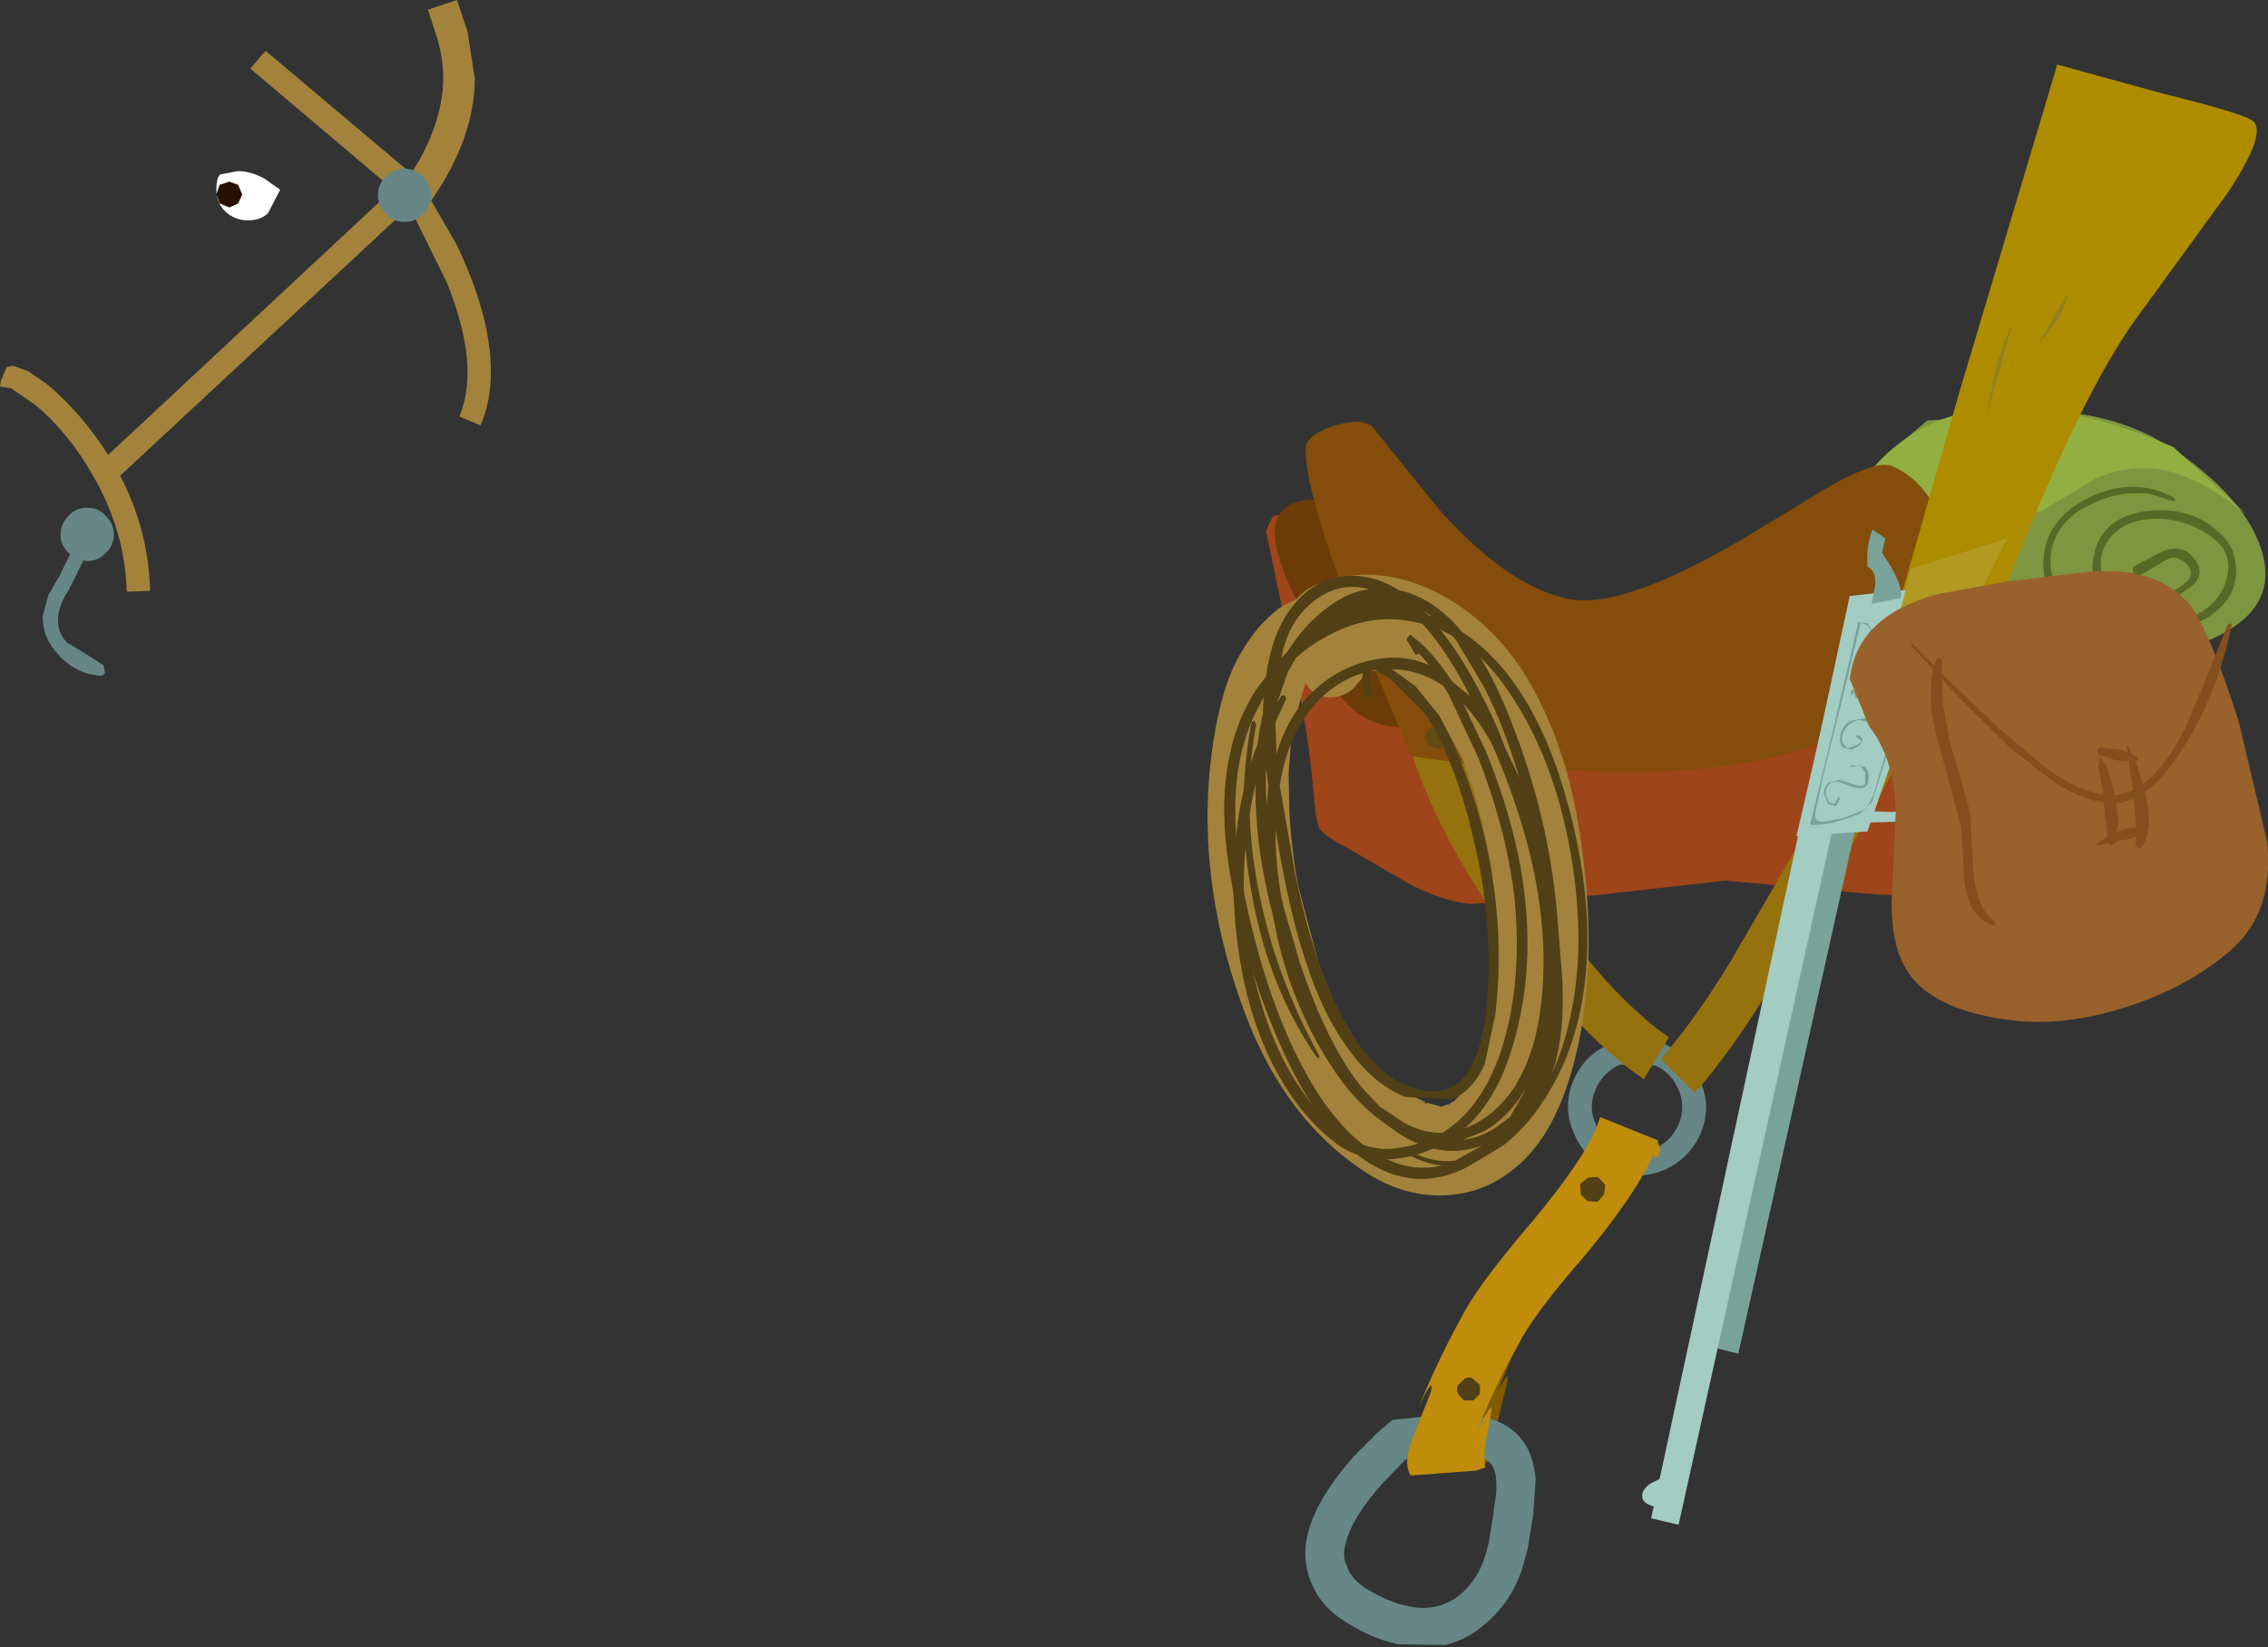 <?xml version="1.0" encoding="UTF-8" standalone="no"?>
<svg xmlns:xlink="http://www.w3.org/1999/xlink" height="102.05px" width="140.45px" xmlns="http://www.w3.org/2000/svg">
  <rect width="100%" height="100%" fill="#333333" stroke="none"/>
  <g transform="matrix(1.0, 0.0, 0.0, 1.0, -4.3, -8.15)">
    <path d="M21.65 19.9 L20.9 21.35 Q20.45 21.8 19.65 21.8 18.85 21.8 18.25 21.25 17.7 20.7 17.7 19.9 17.7 19.15 17.95 18.95 L19.05 18.75 Q19.8 18.75 20.65 19.2 L21.65 19.9" fill="#ffffff" fill-rule="evenodd" stroke="none"/>
    <path d="M19.3 20.2 L19.05 20.75 18.5 21.0 17.9 20.75 17.7 20.2 17.9 19.6 18.5 19.4 19.05 19.6 19.3 20.2" fill="#261002" fill-rule="evenodd" stroke="none"/>
    <path d="M33.7 13.0 Q33.7 16.8 30.85 20.8 L29.25 19.65 Q31.7 16.25 31.75 13.0 31.75 11.85 31.4 10.6 L30.8 8.75 32.6 8.15 33.25 10.1 33.7 13.0" fill="#a3833b" fill-rule="evenodd" stroke="none"/>
    <path d="M32.75 33.95 Q33.25 32.75 33.25 31.2 33.25 28.8 31.95 25.6 L29.8 21.25 29.2 20.35 19.8 12.4 20.75 11.3 30.3 19.35 30.35 19.45 32.55 23.25 Q34.7 27.7 34.7 31.2 34.7 33.05 34.05 34.5 L32.75 33.95" fill="#a3833b" fill-rule="evenodd" stroke="none"/>
    <path d="M30.25 20.4 L11.6 37.75 10.6 36.7 29.25 19.3 30.25 20.4" fill="#a3833b" fill-rule="evenodd" stroke="none"/>
    <path d="M7.15 31.9 Q8.65 33.15 9.85 34.7 13.45 39.3 13.6 44.75 L12.15 44.8 Q12.05 41.05 10.05 37.6 8.55 34.95 6.45 33.2 L5.05 32.25 5.0 32.2 4.3 32.1 4.35 31.75 4.7 30.9 5.1 30.8 6.05 31.15 7.15 31.9" fill="#a3833b" fill-rule="evenodd" stroke="none"/>
    <path d="M11.35 41.25 Q11.35 41.95 10.85 42.4 10.4 42.9 9.7 42.9 9.0 42.9 8.55 42.4 8.05 41.95 8.05 41.25 8.05 40.6 8.55 40.1 9.0 39.6 9.7 39.6 10.4 39.6 10.85 40.1 11.35 40.6 11.35 41.25" fill="#668785" fill-rule="evenodd" stroke="none"/>
    <path d="M31.0 20.25 Q31.0 20.9 30.5 21.4 30.0 21.9 29.35 21.9 28.65 21.9 28.2 21.4 27.7 20.9 27.7 20.25 27.7 19.55 28.2 19.1 28.65 18.6 29.35 18.6 30.0 18.6 30.5 19.1 31.0 19.55 31.0 20.25" fill="#668785" fill-rule="evenodd" stroke="none"/>
    <path d="M8.5 41.7 L8.55 41.7 Q8.65 41.45 8.85 41.55 9.75 41.85 9.4 43.0 L8.55 44.7 Q8.0 45.55 7.9 46.3 7.8 47.3 8.45 47.95 L9.6 48.65 10.7 49.35 10.8 49.8 Q10.7 50.05 10.45 50.0 9.05 49.9 8.0 48.8 6.9 47.65 6.95 46.3 L7.3 45.0 8.0 43.8 8.65 42.45 8.55 42.1 8.5 41.7" fill="#668785" fill-rule="evenodd" stroke="none"/>
    <path d="M118.2 44.45 Q123.0 41.75 124.9 43.0 126.6 44.1 127.0 49.55 L127.45 57.8 127.2 61.7 Q126.8 62.95 124.55 63.4 122.3 63.85 117.85 63.3 L111.15 62.7 103.15 63.6 95.35 64.15 Q93.75 64.0 91.65 62.95 L88.3 61.0 Q86.35 59.95 86.05 59.55 85.8 59.25 85.6 56.85 85.35 53.65 84.35 48.95 L82.7 41.05 82.95 40.45 83.2 40.05 83.15 40.15 Q83.65 39.8 85.25 40.9 L88.3 43.25 Q95.55 48.3 103.0 48.6 110.35 48.85 118.2 44.45" fill="#9e4519" fill-rule="evenodd" stroke="none"/>
    <path d="M84.65 45.5 Q83.6 43.25 83.35 42.1 82.7 38.95 86.1 39.1 L98.75 52.0 94.5 52.8 90.85 53.2 Q87.3 52.95 85.85 48.35 L84.65 45.5" fill="#6b3c08" fill-rule="evenodd" stroke="none"/>
    <path d="M131.65 33.65 Q135.9 33.9 139.15 36.15 143.5 39.2 144.4 42.4 145.5 46.25 140.35 48.1 L132.55 48.3 129.45 46.4 126.0 43.95 Q124.9 43.35 122.25 43.45 119.8 43.6 119.2 43.0 117.6 41.55 118.75 39.4 119.4 38.2 121.4 36.15 L123.05 34.7 123.65 34.2 131.65 33.65" fill="#7f9641" fill-rule="evenodd" stroke="none"/>
    <path d="M131.35 42.2 Q131.05 43.8 132.05 45.0 132.95 46.0 134.6 46.45 L137.6 46.85 Q139.25 46.8 140.45 46.15 141.85 45.4 142.2 43.95 142.6 42.4 141.3 41.45 140.1 40.5 138.4 40.3 136.55 40.15 135.45 41.0 134.3 41.9 134.4 43.3 134.5 44.8 135.9 45.05 136.9 45.25 137.95 45.05 139.1 44.8 139.75 44.15 140.1 43.75 139.9 43.35 139.75 43.0 139.2 42.75 138.75 42.55 138.0 43.1 L136.8 43.8 Q136.45 43.9 136.4 43.55 136.3 43.25 136.6 43.15 L137.85 42.5 Q138.6 42.05 139.2 42.15 139.9 42.2 140.4 43.1 140.7 43.7 140.2 44.3 L139.15 45.1 Q137.3 45.95 135.55 45.4 133.55 44.85 133.95 42.65 134.4 40.15 137.3 39.8 140.05 39.5 141.8 41.2 142.65 42.0 142.75 43.05 142.9 44.15 142.35 45.1 141.25 46.85 138.4 47.25 136.05 47.6 133.75 46.75 131.0 45.7 130.85 43.45 130.65 40.5 133.6 39.0 136.45 37.6 138.95 39.0 L139.0 39.15 138.85 39.2 137.5 38.75 Q135.55 38.5 133.75 39.4 131.75 40.35 131.35 42.2" fill="#586826" fill-rule="evenodd" stroke="none"/>
    <path d="M128.1 33.4 Q132.6 33.15 138.9 35.85 L143.45 40.05 Q140.95 38.0 138.85 37.4 136.45 36.75 134.05 37.8 L130.65 39.85 126.5 40.05 122.5 39.6 118.7 39.35 Q122.0 33.75 128.1 33.4" fill="#94af41" fill-rule="evenodd" stroke="none"/>
    <path d="M109.6 75.15 Q110.3 76.7 109.6 78.4 108.9 79.95 107.3 80.65 105.65 81.3 104.05 80.65 102.4 79.95 101.75 78.3 101.05 76.7 101.75 75.05 102.45 73.45 104.05 72.8 105.7 72.15 107.35 72.8 108.95 73.5 109.6 75.15 M108.25 75.65 Q107.8 74.6 106.8 74.15 L104.6 74.1 Q103.55 74.6 103.1 75.65 102.65 76.7 103.1 77.75 103.5 78.85 104.6 79.3 105.65 79.7 106.75 79.3 107.8 78.85 108.25 77.8 108.7 76.75 108.25 75.65" fill="#668785" fill-rule="evenodd" stroke="none"/>
    <path d="M103.85 69.0 Q106.0 71.3 107.65 72.4 L106.1 75.0 Q102.05 72.3 97.4 65.65 92.6 58.7 91.35 53.4 L94.15 52.65 Q94.65 54.9 96.25 57.95 97.7 60.85 99.75 63.8 101.75 66.65 103.85 69.0" fill="#96720e" fill-rule="evenodd" stroke="none"/>
    <path d="M124.95 41.7 Q125.9 46.35 121.4 51.35 117.15 56.05 104.0 56.0 L95.4 55.5 91.7 55.0 88.4 47.15 Q85.15 38.75 85.15 36.0 85.15 35.1 86.85 34.55 88.5 34.0 89.25 34.55 L93.45 39.75 Q97.7 44.5 101.45 45.25 104.85 45.95 112.7 41.25 117.7 38.2 118.0 38.05 120.5 36.7 121.4 37.0 122.5 37.4 123.5 38.6 124.55 39.95 124.95 41.7" fill="#844d0b" fill-rule="evenodd" stroke="none"/>
    <path d="M120.85 52.0 L120.55 52.5 119.95 52.7 119.25 52.5 119.0 52.0 119.25 51.45 119.95 51.25 120.55 51.45 120.85 52.0" fill="#634c14" fill-rule="evenodd" stroke="none"/>
    <path d="M107.15 73.75 Q109.25 71.35 111.5 67.65 L115.45 60.85 118.55 55.3 Q120.25 52.0 120.75 49.8 L123.6 50.55 Q122.9 53.2 121.1 56.75 L117.9 62.4 113.9 69.35 Q111.55 73.25 109.25 75.85 L109.2 75.8 107.15 73.75" fill="#96720e" fill-rule="evenodd" stroke="none"/>
    <path d="M121.55 53.35 L122.1 52.3 Q123.25 53.05 123.5 54.15 L123.4 54.65 123.15 54.45 Q122.85 53.7 121.55 53.35" fill="#79a398" fill-rule="evenodd" stroke="none"/>
    <path d="M120.2 45.55 L122.2 46.0 111.95 92.0 110.3 91.6 120.2 45.55" fill="#79a398" fill-rule="evenodd" stroke="none"/>
    <path d="M127.95 45.8 L122.0 45.2 125.65 32.4 131.7 12.15 138.25 13.95 Q143.1 15.15 143.75 15.6 144.8 16.25 142.25 20.1 L136.65 27.8 Q134.1 31.25 130.8 38.9 L127.95 45.8" fill="#ad8c00" fill-rule="evenodd" stroke="none"/>
    <path d="M115.55 59.95 L119.0 45.05 122.7 44.65 128.5 44.85 125.95 50.8 122.8 51.4 119.95 59.65 115.55 59.95" fill="#a3ccc2" fill-rule="evenodd" stroke="none"/>
    <path d="M118.85 45.05 L120.9 45.45 108.25 102.6 106.55 102.2 118.85 45.05" fill="#a3ccc2" fill-rule="evenodd" stroke="none"/>
    <path d="M120.2 45.55 L120.4 44.55 Q120.55 43.55 119.95 43.25 119.85 42.0 120.25 40.95 L121.05 41.5 120.85 42.4 Q122.2 44.35 122.0 45.2 L120.2 45.55" fill="#79a398" fill-rule="evenodd" stroke="none"/>
    <path d="M125.45 50.2 L125.95 50.8 Q125.3 54.35 124.45 57.05 123.9 58.65 121.9 59.05 L119.95 59.1 120.3 58.4 121.5 58.45 123.3 58.2 Q123.95 57.9 124.6 55.15 124.7 54.5 124.45 54.05 L124.15 53.7 124.7 53.3 125.4 52.1 Q125.7 51.25 125.45 50.2" fill="#a3ccc2" fill-rule="evenodd" stroke="none"/>
    <path d="M107.3 99.65 L107.3 101.65 106.65 101.45 Q106.0 101.25 106.0 100.85 105.95 100.45 106.5 100.05 L107.3 99.65" fill="#a3ccc2" fill-rule="evenodd" stroke="none"/>
    <path d="M124.7 48.05 L122.65 48.1 121.65 47.45 122.6 43.4 128.6 41.5 127.1 44.45 Q125.5 47.5 124.7 48.05" fill="#b29a22" fill-rule="evenodd" stroke="none"/>
    <path d="M123.7 47.55 L123.35 47.35 123.25 46.9 123.5 46.5 123.95 46.5 124.3 46.7 124.35 47.15 124.15 47.5 123.7 47.55" fill="#a3ccc2" fill-rule="evenodd" stroke="none"/>
    <path d="M116.45 59.25 L116.4 59.2 117.9 53.0 119.35 46.8 119.4 46.75 119.35 46.75 Q119.2 46.7 119.35 46.7 L119.95 46.75 120.25 47.25 Q120.55 48.05 121.55 48.5 L123.35 49.0 123.35 49.05 123.35 49.75 123.3 49.8 Q122.8 49.75 122.65 50.05 L122.4 50.9 121.85 52.75 120.55 56.8 120.25 57.8 119.5 58.55 Q117.65 59.3 116.45 59.25 M118.4 51.4 L117.25 56.0 116.75 58.35 Q116.55 59.1 117.25 59.05 L118.55 58.8 119.85 58.25 120.3 57.45 120.55 56.55 122.65 49.6 122.8 49.6 123.1 49.65 123.3 49.4 Q123.35 49.05 122.9 49.05 L121.45 48.55 120.3 47.7 120.1 47.1 Q119.95 46.8 119.5 46.75 L119.5 46.85 118.4 51.4" fill="#79a398" fill-rule="evenodd" stroke="none"/>
    <path d="M119.5 49.45 L119.4 49.35 119.4 49.25 Q119.7 48.5 120.15 48.55 120.75 48.6 120.9 50.2 120.85 51.35 121.15 51.3 L121.95 50.7 122.25 50.25 121.75 50.2 121.7 50.1 122.3 50.05 Q122.45 50.3 122.1 50.75 L121.55 51.25 Q121.05 51.6 120.9 51.25 L120.7 50.1 120.45 49.05 Q120.25 48.7 120.05 48.7 L119.6 49.05 119.5 49.35 119.7 49.35 119.9 49.4 120.1 49.25 119.85 49.45 119.5 49.45" fill="#79a398" fill-rule="evenodd" stroke="none"/>
    <path d="M118.9 51.2 L118.9 50.95 119.05 50.85 119.15 50.9 119.75 51.55 119.85 51.65 119.95 51.65 119.85 51.45 119.8 51.25 119.8 51.2 119.85 51.25 120.05 51.5 120.0 51.8 119.95 51.8 119.2 51.35 119.05 51.0 119.0 51.2 118.9 51.2" fill="#79a398" fill-rule="evenodd" stroke="none"/>
    <path d="M118.6 53.25 Q118.3 53.65 118.4 54.15 L118.7 54.5 119.15 54.35 Q119.85 54.1 119.25 53.8 L119.2 53.75 119.25 53.7 Q119.55 53.7 119.65 53.95 L119.5 54.3 118.95 54.6 118.4 54.45 Q118.15 54.1 118.3 53.55 118.5 53.0 118.9 52.8 L119.95 52.6 Q120.55 52.65 121.05 53.05 L121.0 53.1 119.4 52.75 Q118.95 52.85 118.6 53.25" fill="#79a398" fill-rule="evenodd" stroke="none"/>
    <path d="M118.0 58.1 L117.5 57.95 117.25 57.3 Q117.25 56.9 117.5 56.65 L118.2 56.45 118.95 56.7 Q119.7 56.95 119.8 56.7 L119.8 56.0 119.5 55.55 119.0 55.65 118.9 55.65 118.95 55.55 119.8 55.65 Q120.1 55.95 120.0 56.55 119.9 57.15 119.05 56.9 L118.2 56.6 Q117.65 56.5 117.45 56.9 117.25 57.35 117.6 57.85 L117.9 57.95 118.1 57.6 118.15 57.5 118.25 57.6 118.0 58.1" fill="#79a398" fill-rule="evenodd" stroke="none"/>
    <path d="M134.45 18.4 L133.2 20.75 132.8 21.5 134.45 18.4" fill="#937e28" fill-rule="evenodd" stroke="none"/>
    <path d="M128.9 28.25 L127.3 34.0 127.85 31.2 Q128.25 29.6 128.9 28.25" fill="#937e28" fill-rule="evenodd" stroke="none"/>
    <path d="M132.35 26.3 Q132.1 27.5 131.4 28.4 L130.5 29.5 132.35 26.3" fill="#937e28" fill-rule="evenodd" stroke="none"/>
    <path d="M124.3 44.95 L128.7 44.15 132.95 43.65 Q137.7 43.0 139.9 45.6 141.1 47.1 142.95 52.9 L144.7 60.3 Q145.15 64.65 142.45 67.0 139.75 69.35 135.9 70.55 132.15 71.75 128.85 71.35 124.4 70.8 122.7 68.7 121.4 67.1 121.45 64.0 L121.7 58.4 Q121.6 55.1 120.05 53.15 L118.85 50.2 Q119.3 46.3 124.3 44.95" fill="#99622c" fill-rule="evenodd" stroke="none"/>
    <path d="M142.25 46.85 L142.45 46.75 142.5 46.9 Q141.65 51.0 139.6 54.3 137.25 58.2 134.8 57.9 133.2 57.7 131.5 56.6 L128.7 54.4 125.6 51.35 122.65 48.15 122.65 48.05 122.75 48.05 125.45 50.75 128.25 53.4 131.1 55.8 Q132.85 57.05 134.4 57.35 137.25 57.95 139.6 53.3 L140.95 50.1 142.25 46.85" fill="#844e1e" fill-rule="evenodd" stroke="none"/>
    <path d="M134.3 55.15 L134.35 55.1 134.45 55.15 134.6 55.4 134.8 55.7 135.25 57.4 135.5 58.9 135.3 60.4 135.05 60.5 134.85 60.35 134.65 58.65 134.5 57.0 134.25 55.65 134.3 55.15" fill="#844e1e" fill-rule="evenodd" stroke="none"/>
    <path d="M136.1 54.4 Q136.9 56.0 137.2 57.5 137.65 59.55 136.95 60.6 136.85 60.75 136.75 60.7 L136.55 60.5 136.55 58.85 136.4 57.2 136.0 54.4 136.05 54.35 136.1 54.4" fill="#844e1e" fill-rule="evenodd" stroke="none"/>
    <path d="M134.15 60.55 L134.1 60.45 Q135.8 59.2 137.05 59.45 L137.15 59.55 137.1 59.6 Q136.65 60.1 135.65 60.2 L134.15 60.55" fill="#844e1e" fill-rule="evenodd" stroke="none"/>
    <path d="M134.25 54.9 L134.15 54.6 134.35 54.45 135.7 54.6 136.65 55.05 136.7 55.2 136.6 55.3 135.35 55.25 134.25 54.9" fill="#844e1e" fill-rule="evenodd" stroke="none"/>
    <path d="M124.2 49.05 Q124.25 48.9 124.4 48.9 L124.55 49.05 124.6 51.6 125.05 54.15 125.7 56.3 126.3 58.45 126.5 62.1 Q126.7 64.45 127.85 65.25 L127.9 65.45 127.75 65.5 Q126.25 65.0 125.95 62.85 L125.75 59.35 124.35 54.2 Q123.45 51.1 124.2 49.05" fill="#844e1e" fill-rule="evenodd" stroke="none"/>
    <path d="M94.4 53.8 L94.1 54.3 93.45 54.55 Q93.05 54.55 92.8 54.3 92.55 54.15 92.55 53.8 92.55 53.5 92.8 53.3 L93.45 53.1 94.1 53.3 94.4 53.8" fill="#634c14" fill-rule="evenodd" stroke="none"/>
    <path d="M106.0 78.7 L105.95 78.75 106.0 79.0 106.0 79.35 105.8 79.25 Q105.15 80.85 102.9 83.8 100.5 86.95 99.7 88.55 98.45 90.9 97.3 93.7 L97.1 94.25 97.35 93.8 Q97.85 92.95 97.6 93.9 L96.9 96.85 Q96.65 98.4 96.75 98.5 L96.1 98.9 91.65 99.5 Q91.35 98.35 92.5 96.25 L94.15 92.9 94.3 92.3 96.95 87.3 Q97.95 85.5 100.55 82.35 102.9 79.6 103.5 78.2 L103.65 77.8 103.7 77.7 106.0 78.65 106.0 78.7" fill="#825a00" fill-rule="evenodd" stroke="none"/>
    <path d="M99.4 99.75 L99.25 101.95 98.9 104.1 98.75 104.65 Q98.15 107.2 96.2 108.8 95.2 109.7 93.8 110.05 L90.75 110.0 90.7 109.95 Q89.25 109.65 87.6 108.6 86.0 107.6 85.45 106.05 84.9 104.7 85.3 103.1 85.85 100.95 88.15 98.35 L89.65 96.85 90.3 96.3 90.55 96.1 94.05 95.75 94.05 95.8 96.25 95.95 Q97.8 96.3 98.6 97.4 99.25 98.25 99.4 99.75 M96.65 98.85 Q96.4 98.55 95.75 98.3 L94.2 98.2 91.5 98.45 91.25 98.65 89.95 100.0 Q88.05 102.1 87.65 103.7 87.4 104.55 87.7 105.15 87.95 105.95 88.9 106.55 90.2 107.35 91.3 107.6 93.25 108.1 94.7 106.95 96.0 105.85 96.4 104.05 L96.5 103.7 96.75 102.1 96.95 100.7 Q97.05 99.35 96.65 98.85" fill="#668785" fill-rule="evenodd" stroke="none"/>
    <path d="M107.0 79.85 L106.65 79.75 Q105.6 82.1 102.55 85.8 99.2 89.65 98.35 91.4 97.0 93.75 95.95 96.35 L95.85 96.7 96.15 96.05 Q96.8 94.85 96.65 95.65 L96.25 97.85 Q96.2 98.9 96.3 99.05 L95.7 99.25 91.65 99.55 Q91.15 98.7 91.85 97.05 L92.9 94.4 Q93.1 93.5 92.5 94.6 L92.2 95.25 92.35 94.85 Q93.45 92.2 94.8 89.75 95.85 87.7 99.2 83.8 102.2 80.2 103.1 78.15 L103.4 77.35 107.0 78.8 106.95 78.85 107.0 79.0 107.1 79.3 107.0 79.85" fill="#bf8c0c" fill-rule="evenodd" stroke="none"/>
    <path d="M103.65 82.1 L103.25 82.6 102.6 82.55 102.2 82.15 102.15 81.5 102.65 81.1 103.25 81.05 103.7 81.55 103.65 82.1" fill="#514016" fill-rule="evenodd" stroke="none"/>
    <path d="M95.95 94.5 L95.55 94.9 94.95 94.9 94.6 94.5 Q94.45 94.2 94.6 93.95 L95.0 93.55 Q95.25 93.4 95.5 93.55 L95.95 93.95 95.95 94.5" fill="#514016" fill-rule="evenodd" stroke="none"/>
    <path d="M94.0 53.55 L93.4 52.6 93.05 52.2 Q91.5 50.45 90.05 49.8 90.5 50.0 89.6 49.7 L89.45 49.7 89.2 49.7 89.05 49.7 88.95 49.8 88.15 50.75 Q87.6 51.3 86.75 51.35 85.8 51.35 85.35 50.75 L85.15 50.45 Q84.55 52.3 84.25 54.1 L84.1 56.05 84.15 58.55 Q84.3 60.95 84.7 63.05 L85.9 67.6 Q86.65 69.9 87.7 71.7 L88.75 73.4 89.85 74.55 90.8 75.35 90.75 75.3 91.15 75.6 Q91.8 76.1 92.55 76.4 L92.6 76.45 Q92.1 76.3 92.5 76.45 92.85 76.6 92.6 76.45 L92.65 76.45 93.55 76.7 93.6 76.7 93.7 76.65 94.1 76.5 Q93.9 76.6 93.85 76.65 L94.15 76.5 94.1 76.5 94.35 76.35 94.15 76.55 94.7 76.0 94.95 75.75 95.65 74.45 95.7 74.3 96.05 73.3 96.6 71.0 96.7 70.45 96.75 70.05 96.85 68.75 96.95 66.05 96.75 63.05 96.7 62.1 96.45 60.8 Q95.9 57.85 94.95 55.4 L94.85 55.15 94.0 53.55 M84.6 45.25 Q85.15 44.6 86.1 44.25 89.8 42.95 93.65 45.05 97.0 46.9 99.1 50.55 101.5 54.8 102.25 60.6 103.15 66.9 102.15 72.3 101.05 78.0 98.3 80.35 96.25 82.15 93.6 82.2 91.05 82.25 88.7 80.65 83.5 77.2 81.05 69.95 78.5 62.6 79.25 55.5 79.75 51.1 81.0 48.85 81.9 47.25 82.85 46.4 83.45 45.8 84.0 45.55 L84.6 45.25" fill="#a3833b" fill-rule="evenodd" stroke="none"/>
    <path d="M82.15 63.7 Q81.0 57.85 81.95 52.95 L85.95 73.6 Q83.25 69.4 82.15 63.7" fill="#a3833b" fill-rule="evenodd" stroke="none"/>
    <path d="M81.8 52.9 Q81.85 52.8 81.95 52.8 L82.1 53.0 Q81.15 58.05 82.3 63.6 83.35 68.75 86.0 73.55 L86.0 73.7 85.85 73.65 Q82.9 69.4 81.85 63.7 80.8 58.1 81.8 52.9" fill="#514016" fill-rule="evenodd" stroke="none"/>
    <path d="M98.55 76.05 L98.8 75.55 98.75 75.65 Q97.65 77.45 96.15 78.25 L94.9 78.75 Q95.9 78.65 96.85 78.05 L97.8 77.35 98.55 76.05 M82.7 55.7 Q82.65 56.85 82.75 58.0 L82.85 56.85 82.7 55.7 M82.5 52.4 L82.55 51.35 82.0 52.4 Q80.8 55.0 80.8 58.15 80.75 60.6 81.45 64.0 83.0 71.2 85.8 75.7 87.45 78.3 89.35 79.5 91.45 80.85 93.6 80.35 92.6 80.25 91.55 79.7 L91.55 79.55 91.7 79.5 Q93.05 80.2 94.4 80.05 L96.1 79.1 Q93.55 80.05 90.9 78.35 L90.0 77.7 Q88.2 76.45 86.75 74.2 84.05 70.05 83.15 64.95 82.0 60.6 82.05 56.7 82.05 54.3 82.5 52.4 M96.4 70.05 Q96.75 64.95 95.55 60.15 94.95 57.45 94.0 55.15 93.1 52.95 92.3 52.1 L90.35 50.15 89.45 49.65 89.4 49.65 89.2 49.7 89.1 50.25 89.25 51.1 Q89.35 51.35 89.1 51.4 L88.8 51.25 Q88.6 50.4 88.7 49.85 87.1 50.3 85.8 51.7 84.05 53.65 83.55 56.8 L84.5 62.25 Q85.45 66.85 86.75 69.8 88.75 74.25 91.3 75.35 95.85 77.3 96.4 70.05 M96.65 54.15 Q95.75 52.55 94.6 51.4 92.8 49.65 90.5 49.6 L91.95 50.65 93.45 52.5 Q95.65 56.7 96.55 61.5 97.45 66.25 96.9 71.0 L96.25 74.05 Q95.55 75.65 94.25 76.25 L91.3 76.1 Q89.95 75.55 88.8 74.35 86.6 72.0 85.3 68.1 84.35 65.45 83.55 61.05 L83.3 59.55 Q83.25 61.45 83.65 63.7 L83.75 64.2 84.8 67.8 Q86.6 73.15 88.8 75.7 L89.75 76.7 91.25 77.7 Q92.9 78.6 94.5 78.2 96.6 77.65 98.05 75.55 99.2 73.7 99.6 71.3 100.85 63.65 96.65 54.15 M95.95 48.85 Q96.95 50.45 97.85 52.75 100.25 58.8 100.75 65.05 L101.05 68.85 Q101.2 71.9 100.6 74.05 L100.4 74.65 Q101.15 73.05 101.55 71.1 102.4 67.25 101.8 62.55 101.05 56.85 98.8 52.75 97.5 50.35 95.95 48.85 M95.3 51.25 L95.15 50.9 Q93.8 48.35 92.4 46.8 89.4 45.95 86.5 47.55 85.45 48.1 84.55 48.9 L84.05 49.8 83.25 52.1 83.35 54.85 Q83.95 52.8 85.2 51.4 86.8 49.65 89.0 49.1 91.35 48.5 93.3 49.6 L95.3 51.25 M96.2 50.7 L94.5 47.85 94.25 47.55 93.5 47.15 Q95.4 49.55 97.1 53.4 L97.5 54.45 98.4 56.35 Q97.4 53.05 96.2 50.7 M89.1 44.65 Q87.45 44.2 86.0 45.15 84.3 46.25 83.75 48.45 L83.65 48.9 84.0 48.55 Q85.1 46.8 86.55 45.75 87.8 44.8 89.1 44.65 M92.45 46.0 L92.75 46.25 93.0 46.35 92.45 46.0 M84.6 45.4 Q85.7 44.15 87.15 43.9 89.1 43.55 90.9 44.7 93.05 45.15 94.85 47.3 96.55 48.4 97.95 50.3 99.95 53.05 101.15 57.1 102.45 61.45 102.6 65.6 102.7 70.4 101.15 74.0 99.65 77.35 97.4 79.1 L96.25 79.8 95.05 80.5 Q92.7 81.65 90.45 80.85 86.55 79.45 83.75 73.25 81.3 67.85 80.4 61.8 79.35 55.1 82.1 50.85 L82.7 50.05 Q82.85 48.95 83.15 48.0 83.65 46.45 84.6 45.4" fill="#514016" fill-rule="evenodd" stroke="none"/>
    <path d="M94.45 50.75 L96.3 54.65 Q100.5 64.9 97.9 73.2 96.6 77.4 93.6 79.05 92.0 79.85 90.5 79.95 88.7 80.05 87.35 79.2 84.65 77.3 82.9 73.65 81.45 70.55 80.95 66.7 80.4 62.55 81.0 58.75 81.65 54.5 83.65 51.25 L83.85 51.2 83.95 51.45 Q82.1 55.2 81.55 59.5 81.0 63.8 81.8 67.9 82.7 72.25 84.55 75.15 87.4 79.6 90.55 79.3 95.3 78.85 97.2 73.4 98.6 69.25 98.1 63.9 97.65 59.75 95.85 55.1 L94.05 51.25 Q93.2 49.7 92.15 48.6 L92.1 48.7 91.95 48.7 91.45 47.85 Q91.35 47.75 91.5 47.6 91.6 47.4 91.75 47.55 93.25 48.7 94.45 50.75" fill="#514016" fill-rule="evenodd" stroke="none"/>
  </g>
</svg>

